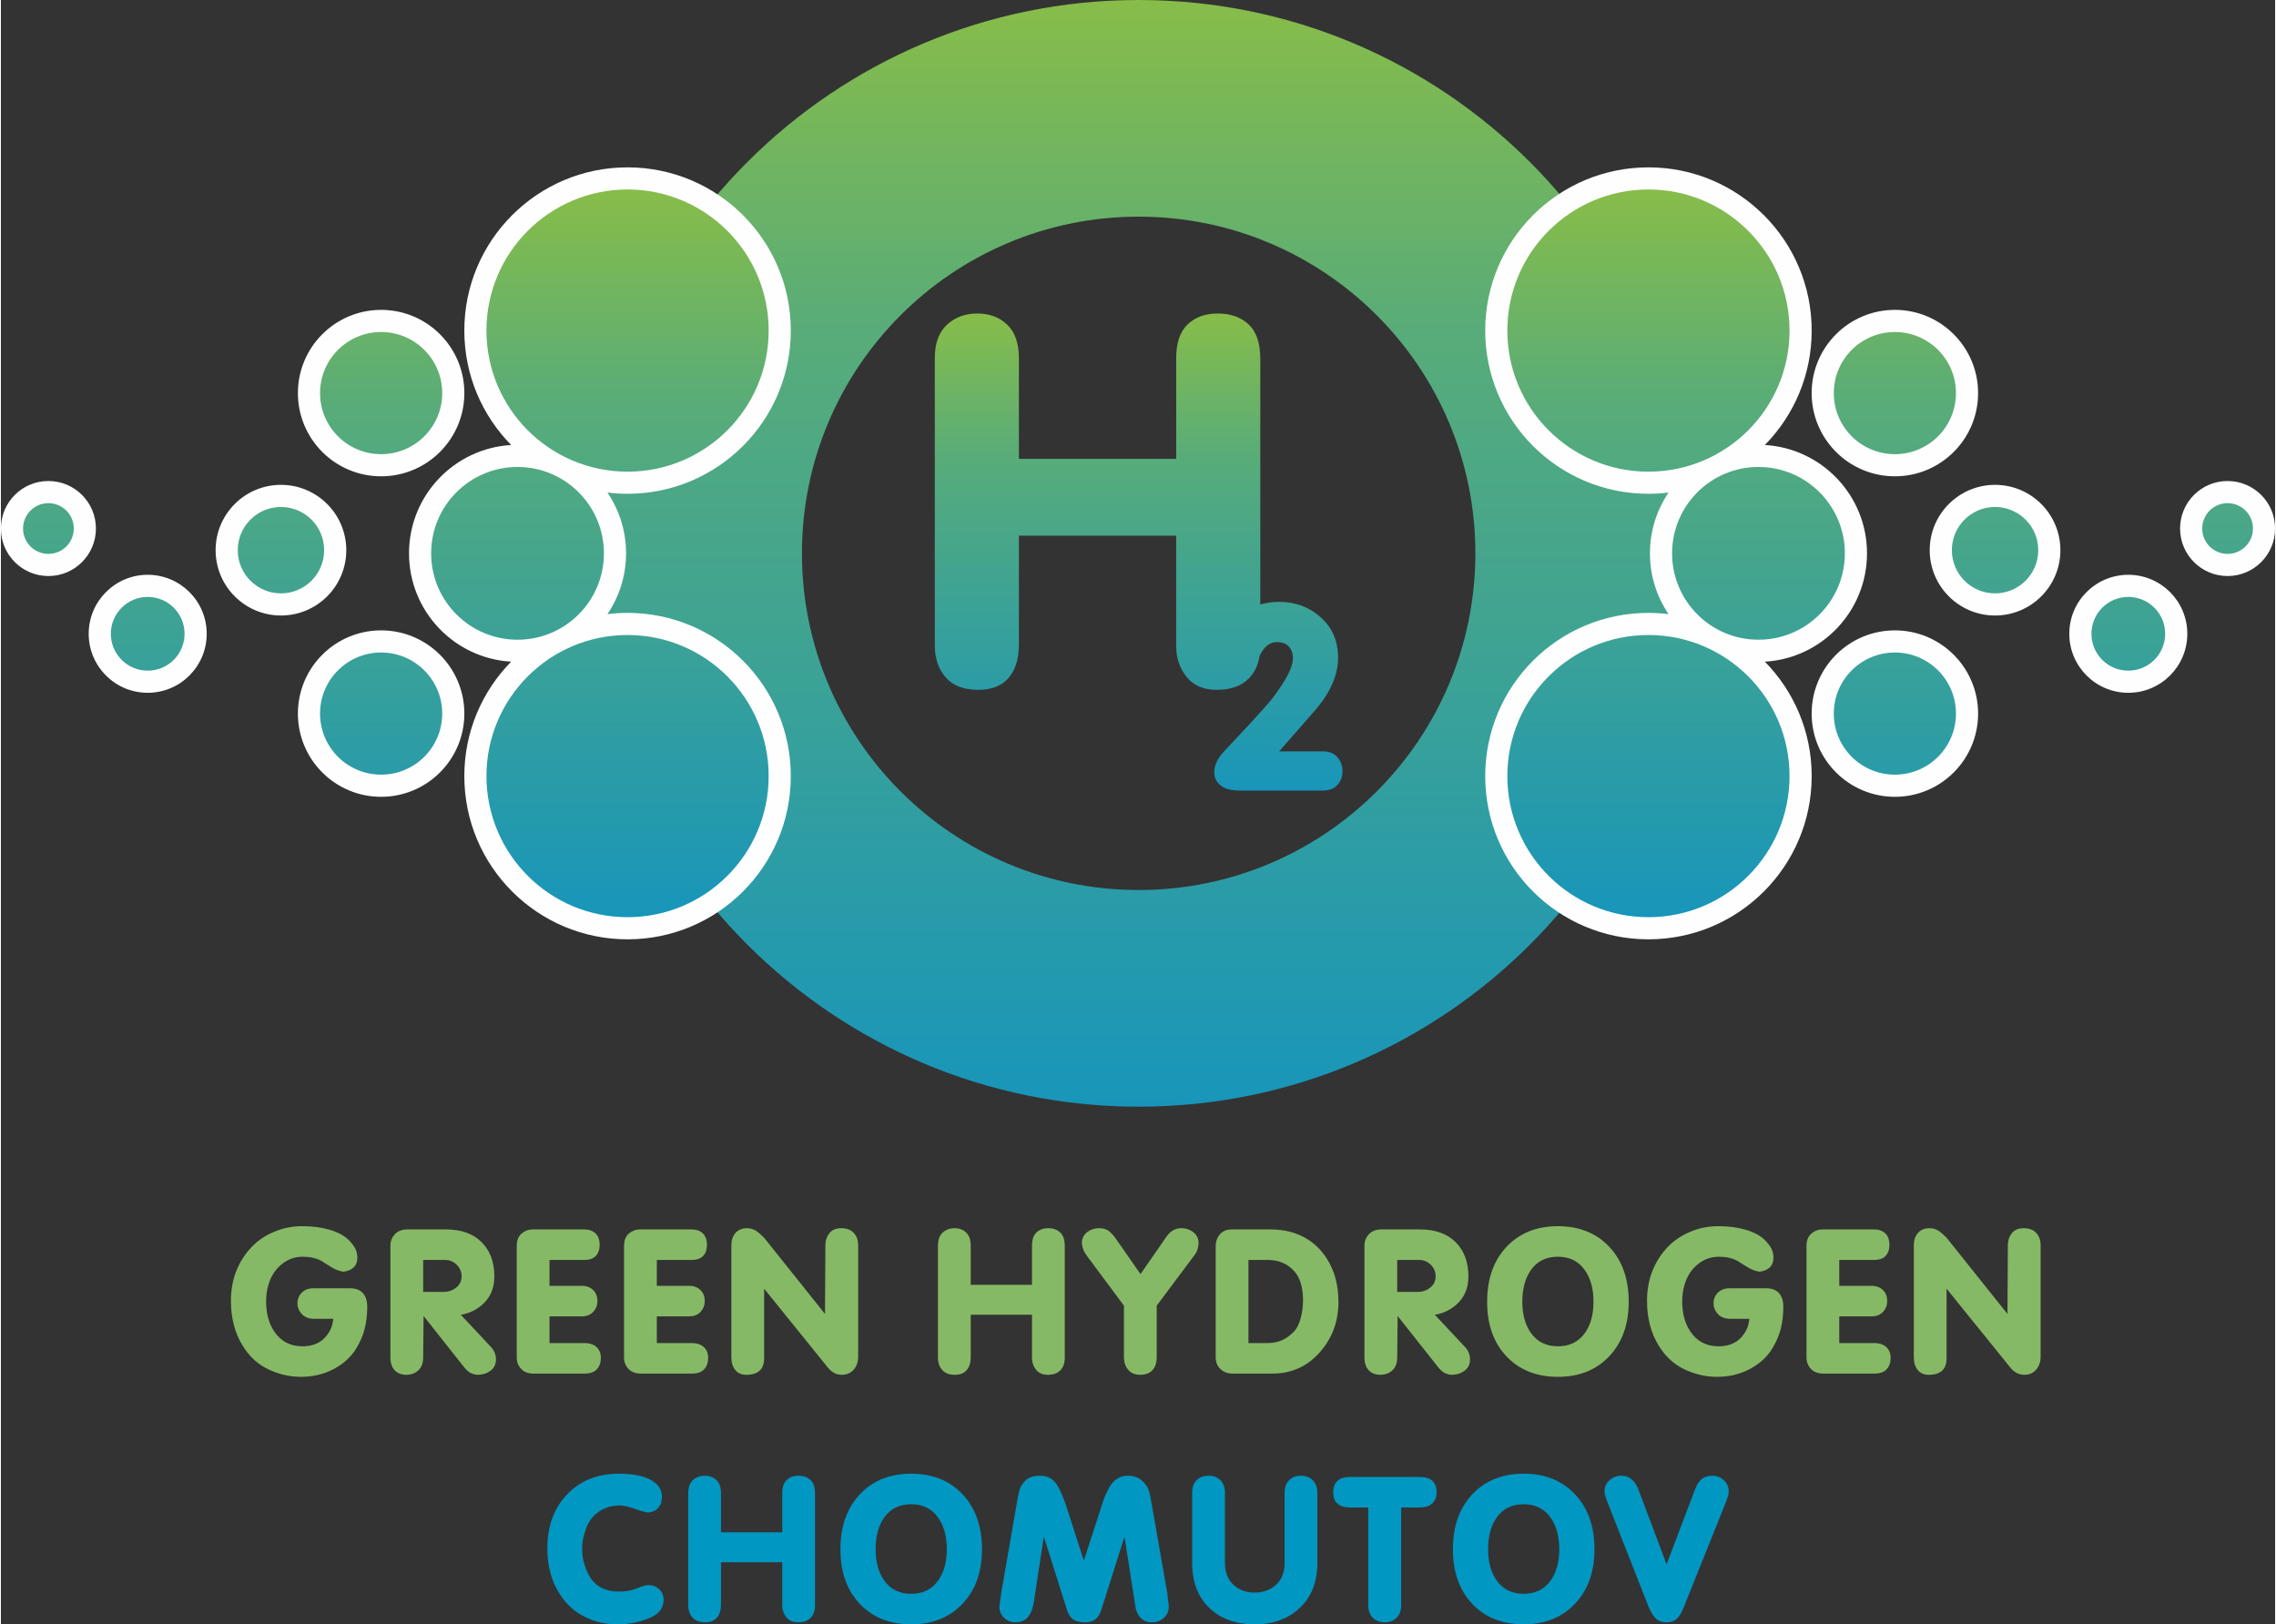 <?xml version="1.0" encoding="UTF-8"?>
<!DOCTYPE svg PUBLIC "-//W3C//DTD SVG 1.1//EN" "http://www.w3.org/Graphics/SVG/1.1/DTD/svg11.dtd">
<!-- Creator: CorelDRAW -->
<svg xmlns="http://www.w3.org/2000/svg" xml:space="preserve" width="800px" height="571px" version="1.1" style="shape-rendering:geometricPrecision; text-rendering:geometricPrecision; image-rendering:optimizeQuality; fill-rule:evenodd; clip-rule:evenodd"
viewBox="0 0 2257.11 1612.29"
 xmlns:xlink="http://www.w3.org/1999/xlink"
 xmlns:xodm="http://www.corel.com/coreldraw/odm/2003">
 <rect x="0" y="0" width="2257.11" height="1612.29" fill="#333333" stroke="none"/>
 <defs>
  <style type="text/css">
   <![CDATA[
    .fil2 {fill:#FEFEFE}
    .fil5 {fill:#86B965;fill-rule:nonzero}
    .fil6 {fill:#0097C2;fill-rule:nonzero}
    .fil0 {fill:url(#id0)}
    .fil4 {fill:url(#id1)}
    .fil1 {fill:url(#id2)}
    .fil3 {fill:url(#id3)}
   ]]>
  </style>
  <linearGradient id="id0" gradientUnits="userSpaceOnUse" x1="1532.34" y1="908.03" x2="1532.34" y2="187.85">
   <stop offset="0" style="stop-opacity:1; stop-color:#008DD2"/>
   <stop offset="0.631" style="stop-opacity:1; stop-color:#58AC79"/>
   <stop offset="1" style="stop-opacity:1; stop-color:#B0CB1F"/>
  </linearGradient>
  <linearGradient id="id1" gradientUnits="userSpaceOnUse" xlink:href="#id0" x1="1127.9" y1="1098.46" x2="1127.9" y2="0.02">
  </linearGradient>
  <linearGradient id="id2" gradientUnits="userSpaceOnUse" xlink:href="#id0" x1="2223.51" y1="1384.49" x2="2223.51" y2="-286.02">
  </linearGradient>
  <linearGradient id="id3" gradientUnits="userSpaceOnUse" xlink:href="#id0" x1="1129.25" y1="1098.46" x2="1129.25" y2="0.02">
  </linearGradient>
 </defs>
 <g id="Vrstva_x0020_1">
  <g id="_2801386472544">
   <path class="fil0" d="M1331.52 765.75l0 -0.25 0 -0.25c-0.05,-5.27 -1.72,-9.82 -5.02,-13.62 -3.35,-3.91 -8.03,-5.84 -14.04,-5.84l-43.79 0c12.36,-14.21 24.81,-28.47 37.35,-42.68 14.08,-17 21.13,-33.79 21.13,-50.4 0,-16.32 -5.71,-29.59 -17.14,-39.89 -11.42,-10.27 -25.2,-15.42 -41.34,-15.42 -6.62,0 -12.87,0.87 -18.74,2.6l0 -243.47c0,-15.8 -3.86,-27.31 -11.59,-34.52 -7.73,-7.21 -17.95,-10.82 -30.66,-10.82 -12.36,0 -22.32,3.61 -29.88,10.82 -7.55,7.21 -11.34,18.38 -11.34,33.49l0 99.96 -156.11 0 0 -99.96c0,-14.77 -3.86,-25.84 -11.59,-33.23 -7.73,-7.39 -17.6,-11.08 -29.62,-11.08 -12.03,0 -22.08,3.69 -30.15,11.08 -8.07,7.39 -12.11,18.46 -12.11,33.23l0 284.92c0,13.06 3.61,23.7 10.82,31.95 7.21,8.24 18.03,12.36 32.47,12.36 14.42,0 25.07,-4.8 31.94,-14.42 5.49,-7.56 8.24,-17.86 8.24,-30.92l0 -107.68 156.11 0 0 109.75c0,11.67 3.44,21.81 10.31,30.39 6.87,8.59 16.83,12.88 29.88,12.88 14.09,0 24.82,-3.86 32.2,-11.59 5.57,-5.82 9.04,-13.25 10.41,-22.29 4.47,-9 10.08,-13.52 16.83,-13.52 5.33,0 9.36,1.46 12.11,4.38 2.74,2.92 4.12,6.79 4.12,11.6 0,4.29 -1.59,9.57 -4.77,15.92 -3.17,6.36 -8.45,14.43 -15.84,24.22 -4.46,5.5 -12.62,14.64 -24.48,27.52 -6.69,7.21 -14.5,15.54 -23.44,24.99 -6.35,6.83 -9.53,13.7 -9.53,20.57 0,5.53 2.15,9.96 6.44,13.22 4.29,3.31 10.56,4.94 18.8,4.94l82.44 0c6.36,0 11.21,-1.85 14.56,-5.58 3.3,-3.64 4.97,-8.11 5.02,-13.36z"/>
   <path class="fil1" d="M1129.2 0c-303.33,0 -549.23,245.9 -549.23,549.23 0,303.34 245.9,549.24 549.23,549.24 303.33,0 549.24,-245.9 549.24,-549.24 0,-303.33 -245.91,-549.23 -549.24,-549.23zm0 215.05c-184.56,0 -334.18,149.62 -334.18,334.18 0,184.57 149.62,334.19 334.18,334.19 184.57,0 334.19,-149.62 334.19,-334.19 0,-184.56 -149.62,-334.18 -334.19,-334.18z"/>
   <path class="fil2" d="M506.43 656.76c-56.54,-3.27 -101.39,-50.17 -101.39,-107.53 0,-57.36 44.85,-104.25 101.39,-107.53 -28.76,-29.23 -46.49,-69.34 -46.49,-113.59 0,-89.46 72.55,-162 162.01,-162 89.47,0 162.02,72.54 162.02,162 0,89.48 -72.55,162.02 -162.02,162.02 -6.75,0 -13.41,-0.41 -19.95,-1.22 11.65,17.21 18.46,37.98 18.46,60.32 0,22.35 -6.81,43.11 -18.46,60.32 6.54,-0.81 13.2,-1.21 19.95,-1.21 89.47,0 162.02,72.54 162.02,162 0,89.48 -72.55,162.02 -162.02,162.02 -89.47,0 -162.01,-72.54 -162.01,-162.02 0,-44.23 17.74,-84.34 46.49,-113.58zm-46.46 -266.59c0,45.62 -36.99,82.6 -82.6,82.6 -45.61,0 -82.6,-36.98 -82.6,-82.6 0,-45.61 36.99,-82.6 82.6,-82.6 45.61,0 82.6,36.99 82.6,82.6zm-412.82 181.59c-26.03,0 -47.15,-21.13 -47.15,-47.16 0,-26.04 21.12,-47.16 47.15,-47.16 26.04,0 47.16,21.12 47.16,47.16 0,26.03 -21.12,47.16 -47.16,47.16zm230.8 39.18c-35.81,0 -64.85,-29.04 -64.85,-64.84 0,-35.81 29.04,-64.85 64.85,-64.85 35.8,0 64.84,29.04 64.84,64.85 0,35.8 -29.04,64.84 -64.84,64.84zm-132.25 76.71c-32.34,0 -58.57,-26.23 -58.57,-58.57 0,-32.34 26.23,-58.56 58.57,-58.56 32.34,0 58.57,26.22 58.57,58.56 0,32.34 -26.23,58.57 -58.57,58.57zm314.27 20.64c0,45.61 -36.99,82.6 -82.6,82.6 -45.61,0 -82.6,-36.99 -82.6,-82.6 0,-45.61 36.99,-82.6 82.6,-82.6 45.61,0 82.6,36.99 82.6,82.6z"/>
   <path class="fil3" d="M438 390.17c0,-33.48 -27.15,-60.62 -60.63,-60.62 -33.48,0 -60.62,27.14 -60.62,60.62 0,33.49 27.14,60.63 60.62,60.63 33.48,0 60.63,-27.14 60.63,-60.63zm-390.85 159.61c13.91,0 25.19,-11.28 25.19,-25.18 0,-13.91 -11.28,-25.18 -25.19,-25.18 -13.9,0 -25.17,11.27 -25.17,25.18 0,13.9 11.27,25.18 25.17,25.18zm230.8 39.18c23.68,0 42.87,-19.19 42.87,-42.86 0,-23.68 -19.19,-42.88 -42.87,-42.88 -23.68,0 -42.87,19.2 -42.87,42.88 0,23.67 19.19,42.86 42.87,42.86zm-132.25 76.71c20.21,0 36.59,-16.37 36.59,-36.59 0,-20.2 -16.38,-36.59 -36.59,-36.59 -20.21,0 -36.59,16.39 -36.59,36.59 0,20.22 16.38,36.59 36.59,36.59zm476.25 -35.37c-77.34,0 -140.04,62.71 -140.04,140.04 0,77.35 62.7,140.04 140.04,140.04 77.34,0 140.04,-62.69 140.04,-140.04 0,-77.33 -62.7,-140.04 -140.04,-140.04zm0 -442.23c-77.34,0 -140.04,62.7 -140.04,140.04 0,77.35 62.7,140.05 140.04,140.05 77.34,0 140.04,-62.7 140.04,-140.05 0,-77.34 -62.7,-140.04 -140.04,-140.04zm-23.46 361.16c0,-47.35 -38.39,-85.73 -85.74,-85.73 -47.35,0 -85.74,38.38 -85.74,85.73 0,47.36 38.39,85.74 85.74,85.74 47.35,0 85.74,-38.38 85.74,-85.74zm-160.49 159.06c0,-33.48 -27.15,-60.63 -60.63,-60.63 -33.48,0 -60.62,27.15 -60.62,60.63 0,33.48 27.14,60.62 60.62,60.62 33.48,0 60.63,-27.14 60.63,-60.62z"/>
   <path class="fil2" d="M1750.69 656.76c56.54,-3.27 101.39,-50.17 101.39,-107.53 0,-57.36 -44.85,-104.25 -101.39,-107.53 28.75,-29.23 46.49,-69.34 46.49,-113.59 0,-89.46 -72.55,-162 -162.02,-162 -89.47,0 -162.01,72.54 -162.01,162 0,89.48 72.54,162.02 162.01,162.02 6.76,0 13.42,-0.41 19.96,-1.22 -11.66,17.21 -18.47,37.98 -18.47,60.32 0,22.35 6.81,43.11 18.47,60.32 -6.54,-0.81 -13.2,-1.21 -19.96,-1.21 -89.47,0 -162.01,72.54 -162.01,162 0,89.48 72.54,162.02 162.01,162.02 89.48,0 162.02,-72.54 162.02,-162.02 0,-44.23 -17.74,-84.34 -46.49,-113.58zm46.45 -266.59c0,45.62 36.99,82.6 82.61,82.6 45.61,0 82.59,-36.98 82.59,-82.6 0,-45.61 -36.98,-82.6 -82.59,-82.6 -45.62,0 -82.61,36.99 -82.61,82.6zm412.82 181.59c26.04,0 47.15,-21.13 47.15,-47.16 0,-26.04 -21.12,-47.16 -47.15,-47.16 -26.04,0 -47.16,21.12 -47.16,47.16 0,26.03 21.12,47.16 47.16,47.16zm-230.79 39.18c35.8,0 64.84,-29.04 64.84,-64.84 0,-35.81 -29.04,-64.85 -64.84,-64.85 -35.81,0 -64.85,29.04 -64.85,64.85 0,35.8 29.04,64.84 64.85,64.84zm132.25 76.71c32.33,0 58.56,-26.23 58.56,-58.57 0,-32.34 -26.23,-58.56 -58.56,-58.56 -32.34,0 -58.57,26.22 -58.57,58.56 0,32.34 26.23,58.57 58.57,58.57zm-314.28 20.64c0,45.61 36.99,82.6 82.61,82.6 45.61,0 82.59,-36.99 82.59,-82.6 0,-45.61 -36.98,-82.6 -82.59,-82.6 -45.62,0 -82.61,36.99 -82.61,82.6z"/>
   <path class="fil4" d="M1819.12 390.17c0,-33.48 27.14,-60.62 60.63,-60.62 33.48,0 60.62,27.14 60.62,60.62 0,33.49 -27.14,60.63 -60.62,60.63 -33.49,0 -60.63,-27.14 -60.63,-60.63zm390.84 159.61c-13.91,0 -25.18,-11.28 -25.18,-25.18 0,-13.91 11.27,-25.18 25.18,-25.18 13.91,0 25.18,11.27 25.18,25.18 0,13.9 -11.27,25.18 -25.18,25.18zm-230.79 39.18c-23.68,0 -42.87,-19.19 -42.87,-42.86 0,-23.68 19.19,-42.88 42.87,-42.88 23.67,0 42.87,19.2 42.87,42.88 0,23.67 -19.2,42.86 -42.87,42.86zm132.25 76.71c-20.22,0 -36.59,-16.37 -36.59,-36.59 0,-20.2 16.37,-36.59 36.59,-36.59 20.2,0 36.59,16.39 36.59,36.59 0,20.22 -16.39,36.59 -36.59,36.59zm-476.26 -35.37c77.34,0 140.04,62.71 140.04,140.04 0,77.35 -62.7,140.04 -140.04,140.04 -77.34,0 -140.04,-62.69 -140.04,-140.04 0,-77.33 62.7,-140.04 140.04,-140.04zm0 -442.23c77.34,0 140.04,62.7 140.04,140.04 0,77.35 -62.7,140.05 -140.04,140.05 -77.34,0 -140.04,-62.7 -140.04,-140.05 0,-77.34 62.7,-140.04 140.04,-140.04zm23.47 361.16c0,-47.35 38.39,-85.73 85.74,-85.73 47.35,0 85.73,38.38 85.73,85.73 0,47.36 -38.38,85.74 -85.73,85.74 -47.35,0 -85.74,-38.38 -85.74,-85.74zm160.49 159.06c0,-33.48 27.14,-60.63 60.63,-60.63 33.48,0 60.62,27.15 60.62,60.63 0,33.48 -27.14,60.62 -60.62,60.62 -33.49,0 -60.63,-27.14 -60.63,-60.62z"/>
   <path class="fil5" d="M228.3 1291.35c0,-11.91 2.14,-22.72 6.42,-32.42 4.28,-9.7 10.31,-18.03 18.07,-24.98 6.02,-5.23 13.01,-9.34 20.97,-12.35 7.96,-3.01 16.36,-4.51 25.19,-4.51 10.04,0 19,1.13 26.89,3.41 10.31,2.94 17.8,7.56 22.48,13.85 2.14,2.54 3.58,4.91 4.32,7.12 0.74,2.21 1.1,4.59 1.1,7.13 0,4.01 -1.27,7.19 -3.81,9.53 -2.55,2.35 -5.96,3.71 -10.24,4.11 -3.61,-0.53 -7.22,-1.87 -10.84,-4.01 -3.61,-2.14 -7.15,-4.35 -10.63,-6.62 -5.22,-2.81 -11.38,-4.22 -18.47,-4.22 -8.03,0 -15.12,2.54 -21.28,7.63 -6.15,5.09 -10.43,11.71 -12.84,19.87 -1.6,5.08 -2.41,10.71 -2.41,16.86 0,12.04 2.75,22.08 8.23,30.11 6.56,9.63 15.86,14.45 27.9,14.45 10.17,0 17.99,-3.35 23.48,-10.04 4.15,-4.95 6.49,-10.7 7.03,-17.26l-19.07 0c-5.09,0 -9.1,-1.54 -12.04,-4.62 -2.95,-3.08 -4.42,-6.69 -4.42,-10.84 0,-4.14 1.44,-7.65 4.32,-10.53 2.87,-2.88 6.79,-4.32 11.74,-4.32l35.92 0c6.83,0 11.65,2.28 14.46,6.83 1.87,2.94 2.8,6.69 2.8,11.24 0,8.02 -0.83,15.35 -2.5,21.97 -1.67,6.63 -4.45,13.15 -8.33,19.57 -5.22,8.57 -12.72,15.42 -22.48,20.58 -9.77,5.15 -20.61,7.73 -32.52,7.73 -10.16,0 -20.2,-2.15 -30.1,-6.43 -11.51,-4.95 -20.74,-13.11 -27.7,-24.48 -7.76,-12.58 -11.64,-27.37 -11.64,-44.36zm158.28 -55c0,-4.14 1.28,-7.69 3.82,-10.63 3.08,-3.62 7.42,-5.42 13.04,-5.42l38.14 0c15.25,0 27.1,4.21 35.53,12.64 8.43,8.43 12.64,19.8 12.64,34.12 0,11.91 -4.21,21.41 -12.64,28.5 -6.02,5.09 -12.91,8.23 -20.68,9.44l29.31 31.31c3.74,3.74 5.62,8.09 5.62,13.04 0,4.69 -1.77,8.4 -5.32,11.14 -3.55,2.74 -8.06,4.11 -13.55,4.11 -2.94,-0.4 -5.32,-1.16 -7.13,-2.3 -1.8,-1.14 -3.64,-2.84 -5.52,-5.12l-40.34 -50.98 -0.4 41.15c0,5.62 -1.61,9.9 -4.81,12.84 -3.22,2.94 -7.23,4.41 -12.05,4.41 -4.68,0 -8.46,-1.47 -11.34,-4.41 -2.87,-2.94 -4.32,-7.36 -4.32,-13.25l0 -110.59zm32.52 14.25l0 31.72 20.47 0c4.69,0 8.8,-1.44 12.35,-4.29 3.54,-2.87 5.31,-6.62 5.31,-11.27 0,-4.38 -1.6,-8.16 -4.81,-11.37 -3.21,-3.18 -7.09,-4.79 -11.64,-4.79l-21.68 0zm92.86 27.3l0 -41.15c0,-5.48 1.6,-9.59 4.81,-12.34 3.22,-2.74 6.83,-4.11 10.84,-4.11l51.38 0c4.69,0 8.4,1.3 11.15,3.94 2.74,2.61 4.11,6.43 4.11,11.41 0,4.31 -1.07,7.76 -3.21,10.3 -2.55,3.11 -6.56,4.65 -12.05,4.65l-34.52 0 0 25.69 32.12 0c4.82,0 8.69,1.54 11.64,4.62 2.54,2.68 3.81,6.16 3.81,10.44 0,4.15 -1.37,7.73 -4.11,10.73 -2.75,3.02 -6.52,4.52 -11.34,4.52l-32.12 0 0 26.5 34.52 0c5.63,0 9.91,1.53 12.85,4.65 2.41,2.54 3.62,5.85 3.62,9.9 0,4.71 -1.31,8.53 -3.92,11.4 -2.61,2.91 -6.79,4.35 -12.55,4.35l-50.17 0c-5.49,0 -9.67,-1.57 -12.55,-4.72 -2.87,-3.14 -4.31,-6.92 -4.31,-11.33l0 -69.45zm106.5 0l0 -41.15c0,-5.48 1.61,-9.59 4.82,-12.34 3.21,-2.74 6.83,-4.11 10.84,-4.11l51.38 0c4.68,0 8.4,1.3 11.14,3.94 2.75,2.61 4.12,6.43 4.12,11.41 0,4.31 -1.08,7.76 -3.21,10.3 -2.55,3.11 -6.56,4.65 -12.05,4.65l-34.52 0 0 25.69 32.11 0c4.82,0 8.7,1.54 11.65,4.62 2.54,2.68 3.81,6.16 3.81,10.44 0,4.15 -1.37,7.73 -4.12,10.73 -2.74,3.02 -6.52,4.52 -11.34,4.52l-32.11 0 0 26.5 34.52 0c5.63,0 9.9,1.53 12.85,4.65 2.41,2.54 3.61,5.85 3.61,9.9 0,4.71 -1.31,8.53 -3.91,11.4 -2.61,2.91 -6.79,4.35 -12.55,4.35l-50.18 0c-5.48,0 -9.66,-1.57 -12.54,-4.72 -2.88,-3.14 -4.32,-6.92 -4.32,-11.33l0 -69.45zm106.51 -41.92c0,-4.94 1.38,-8.99 4.12,-12.17 2.74,-3.14 6.59,-4.72 11.54,-4.72 3.21,0 6.29,0.94 9.23,2.81 1.87,1.24 4.41,3.45 7.63,6.66l60.41 75.63 0.4 -68.24c0,-4.54 1.31,-8.49 3.92,-11.84 2.6,-3.34 6.52,-5.02 11.74,-5.02 5.49,0 9.67,1.58 12.54,4.72 2.88,3.14 4.32,7.19 4.32,12.14l0 110.6c0,5.21 -1.48,9.52 -4.45,12.94 -2.98,3.41 -6.92,5.11 -11.81,5.11 -3.58,0 -6.79,-1.06 -9.7,-3.2 -2.01,-1.48 -4.18,-3.82 -6.56,-7.03l-60.81 -75.26 0 69.04c0,10.97 -5.89,16.45 -17.66,16.45 -4.69,0 -8.34,-1.56 -10.94,-4.71 -2.62,-3.18 -3.92,-7.36 -3.92,-12.58l0 -111.33zm205.06 0.37c0,-5.75 1.57,-10.06 4.71,-12.94 3.15,-2.88 7.06,-4.32 11.74,-4.32 4.69,0 8.53,1.44 11.55,4.32 3.01,2.88 4.51,7.19 4.51,12.94l0 38.94 60.82 0 0 -38.94c0,-5.89 1.47,-10.23 4.41,-13.04 2.94,-2.81 6.83,-4.22 11.65,-4.22 4.94,0 8.92,1.41 11.94,4.22 3.01,2.81 4.51,7.29 4.51,13.44l0 111c0,5.22 -1.43,9.33 -4.31,12.34 -2.88,3.01 -7.06,4.51 -12.55,4.51 -5.08,0 -8.96,-1.66 -11.64,-5.01 -2.67,-3.35 -4.01,-7.29 -4.01,-11.84l0 -42.75 -60.82 0 0 41.94c0,5.09 -1.06,9.11 -3.21,12.05 -2.67,3.74 -6.82,5.61 -12.44,5.61 -5.62,0 -9.84,-1.6 -12.64,-4.81 -2.82,-3.21 -4.22,-7.36 -4.22,-12.44l0 -111zm184.58 59.62l-36.13 -48.58c-2,-2.68 -3.34,-4.88 -4.01,-6.62 -1.07,-2.81 -1.61,-5.56 -1.61,-8.23 0.4,-4.01 2.24,-7.26 5.52,-9.74 3.28,-2.47 7.19,-3.71 11.74,-3.71 3.21,0 5.92,0.64 8.13,1.91 2.21,1.27 4.65,3.64 7.33,7.12l25.49 36.53 25.29 -36.53c2.14,-3.21 4.48,-5.51 7.02,-6.92 2.54,-1.4 5.22,-2.11 8.03,-2.11 4.55,0 8.46,1.24 11.74,3.71 3.28,2.48 5.12,5.73 5.52,9.74 0,3.75 -0.67,7.09 -2.01,10.04 -0.66,1.47 -1.74,3.07 -3.21,4.81l-36.33 48.58 0 50.97c0,5.63 -1.4,9.98 -4.21,13.05 -2.81,3.08 -6.89,4.61 -12.25,4.61 -5.08,0 -9.03,-1.66 -11.84,-5.01 -2.81,-3.35 -4.21,-7.43 -4.21,-12.24l0 -51.38zm123.56 -45.37l0 82.5 18.47 0c4.55,0 8.63,-0.6 12.24,-1.81 5.36,-1.84 10.18,-5.05 14.46,-9.57 2.8,-2.94 5.01,-7.29 6.62,-13.08 1.6,-5.82 2.4,-11.71 2.4,-17.69 0,-5.86 -0.63,-11.18 -1.9,-16 -1.27,-4.78 -3.25,-8.82 -5.92,-12.17 -6.83,-8.13 -15.85,-12.18 -27.09,-12.18l-19.28 0zm-32.51 -13.44c0,-4.82 1.4,-8.84 4.22,-12.05 2.81,-3.21 6.75,-4.81 11.84,-4.81l38.13 0c14.72,0 27.3,3.41 37.73,10.24 7.5,4.81 13.85,11.43 19.07,19.86 7.23,11.78 10.84,25.69 10.84,41.75 0,19.14 -5.95,35.59 -17.86,49.37 -12.58,14.59 -28.44,21.88 -47.57,21.88l-39.54 0c-4.95,0 -9,-1.5 -12.15,-4.51 -3.14,-3.01 -4.71,-6.99 -4.71,-11.95l0 -109.78zm147.65 -0.81c0,-4.14 1.28,-7.69 3.81,-10.63 3.08,-3.62 7.43,-5.42 13.05,-5.42l38.14 0c15.25,0 27.09,4.21 35.52,12.64 8.43,8.43 12.65,19.8 12.65,34.12 0,11.91 -4.22,21.41 -12.65,28.5 -6.02,5.09 -12.91,8.23 -20.67,9.44l29.3 31.31c3.75,3.74 5.62,8.09 5.62,13.04 0,4.69 -1.77,8.4 -5.32,11.14 -3.54,2.74 -8.06,4.11 -13.54,4.11 -2.95,-0.4 -5.33,-1.16 -7.13,-2.3 -1.8,-1.14 -3.64,-2.84 -5.52,-5.12l-40.34 -50.98 -0.4 41.15c0,5.62 -1.61,9.9 -4.82,12.84 -3.21,2.94 -7.23,4.41 -12.04,4.41 -4.69,0 -8.46,-1.47 -11.34,-4.41 -2.88,-2.94 -4.32,-7.36 -4.32,-13.25l0 -110.59zm32.52 14.25l0 31.72 20.47 0c4.68,0 8.8,-1.44 12.34,-4.29 3.55,-2.87 5.32,-6.62 5.32,-11.27 0,-4.38 -1.6,-8.16 -4.82,-11.37 -3.21,-3.18 -7.09,-4.79 -11.63,-4.79l-21.68 0zm159.49 -33.51c21.14,0 38.13,6.82 50.98,20.47 12.85,13.65 19.27,31.84 19.27,54.59 0,22.35 -6.42,40.35 -19.27,53.99 -12.85,13.65 -29.84,20.48 -50.98,20.48 -21.14,0 -38.13,-6.76 -50.98,-20.28 -12.85,-13.51 -19.27,-31.58 -19.27,-54.19 0,-22.75 6.42,-40.94 19.27,-54.59 12.85,-13.65 29.84,-20.47 50.98,-20.47zm0 30.3c-11.91,0 -20.94,4.55 -27.1,13.65 -5.48,8.03 -8.23,18.4 -8.23,31.11 0,12.31 2.75,22.48 8.23,30.51 6.29,9.1 15.32,13.65 27.1,13.65 11.77,0 20.81,-4.55 27.1,-13.65 5.48,-8.03 8.22,-18.2 8.22,-30.51 0,-12.58 -2.74,-22.88 -8.22,-30.91 -6.29,-9.23 -15.33,-13.85 -27.1,-13.85zm88.44 43.96c0,-11.91 2.14,-22.72 6.43,-32.42 4.28,-9.7 10.3,-18.03 18.06,-24.98 6.02,-5.23 13.01,-9.34 20.97,-12.35 7.97,-3.01 16.36,-4.51 25.19,-4.51 10.04,0 19,1.13 26.9,3.41 10.3,2.94 17.79,7.56 22.48,13.85 2.14,2.54 3.58,4.91 4.32,7.12 0.73,2.21 1.1,4.59 1.1,7.13 0,4.01 -1.27,7.19 -3.81,9.53 -2.55,2.35 -5.96,3.71 -10.24,4.11 -3.61,-0.53 -7.23,-1.87 -10.84,-4.01 -3.61,-2.14 -7.16,-4.35 -10.64,-6.62 -5.22,-2.81 -11.37,-4.22 -18.47,-4.22 -8.02,0 -15.11,2.54 -21.27,7.63 -6.15,5.09 -10.44,11.71 -12.85,19.87 -1.6,5.08 -2.4,10.71 -2.4,16.86 0,12.04 2.74,22.08 8.23,30.11 6.55,9.63 15.85,14.45 27.9,14.45 10.16,0 17.99,-3.35 23.48,-10.04 4.15,-4.95 6.49,-10.7 7.02,-17.26l-19.06 0c-5.09,0 -9.1,-1.54 -12.05,-4.62 -2.94,-3.08 -4.42,-6.69 -4.42,-10.84 0,-4.14 1.45,-7.65 4.32,-10.53 2.88,-2.88 6.79,-4.32 11.74,-4.32l35.93 0c6.82,0 11.64,2.28 14.45,6.83 1.88,2.94 2.81,6.69 2.81,11.24 0,8.02 -0.83,15.35 -2.51,21.97 -1.67,6.63 -4.45,13.15 -8.33,19.57 -5.22,8.57 -12.71,15.42 -22.48,20.58 -9.77,5.15 -20.6,7.73 -32.51,7.73 -10.17,0 -20.21,-2.15 -30.11,-6.43 -11.51,-4.95 -20.74,-13.11 -27.7,-24.48 -7.76,-12.58 -11.64,-27.37 -11.64,-44.36zm158.29 -13.45l0 -41.15c0,-5.48 1.61,-9.59 4.82,-12.34 3.21,-2.74 6.83,-4.11 10.84,-4.11l51.38 0c4.68,0 8.39,1.3 11.14,3.94 2.74,2.61 4.11,6.43 4.11,11.41 0,4.31 -1.07,7.76 -3.21,10.3 -2.54,3.11 -6.55,4.65 -12.04,4.65l-34.53 0 0 25.69 32.12 0c4.82,0 8.7,1.54 11.64,4.62 2.54,2.68 3.81,6.16 3.81,10.44 0,4.15 -1.36,7.73 -4.11,10.73 -2.74,3.02 -6.52,4.52 -11.34,4.52l-32.12 0 0 26.5 34.53 0c5.62,0 9.9,1.53 12.84,4.65 2.41,2.54 3.62,5.85 3.62,9.9 0,4.71 -1.31,8.53 -3.91,11.4 -2.62,2.91 -6.8,4.35 -12.55,4.35l-50.18 0c-5.48,0 -9.67,-1.57 -12.54,-4.72 -2.88,-3.14 -4.32,-6.92 -4.32,-11.33l0 -69.45zm106.51 -41.92c0,-4.94 1.37,-8.99 4.11,-12.17 2.75,-3.14 6.59,-4.72 11.54,-4.72 3.22,0 6.3,0.94 9.24,2.81 1.87,1.24 4.41,3.45 7.62,6.66l60.42 75.63 0.4 -68.24c0,-4.54 1.3,-8.49 3.91,-11.84 2.61,-3.34 6.52,-5.02 11.74,-5.02 5.49,0 9.67,1.58 12.55,4.72 2.88,3.14 4.31,7.19 4.31,12.14l0 110.6c0,5.21 -1.47,9.52 -4.45,12.94 -2.98,3.41 -6.92,5.11 -11.81,5.11 -3.57,0 -6.79,-1.06 -9.7,-3.2 -2,-1.48 -4.17,-3.82 -6.55,-7.03l-60.82 -75.26 0 69.04c0,10.97 -5.88,16.45 -17.66,16.45 -4.68,0 -8.33,-1.56 -10.94,-4.71 -2.61,-3.18 -3.91,-7.36 -3.91,-12.58l0 -111.33z"/>
   <path class="fil6" d="M542.33 1537.02c0,-22.21 6.56,-40.14 19.67,-53.79 13.12,-13.65 30.24,-20.48 51.39,-20.48 14.44,0 25.49,2.35 33.11,7.03 6.43,4.02 9.64,9.44 9.64,16.25 -0.54,3.35 -0.81,5.29 -0.81,5.83 -1.47,3.34 -3.27,5.68 -5.42,7.02 -2.13,1.34 -4.61,2.15 -7.42,2.41 -2.81,-0.26 -7.32,-1.5 -13.55,-3.71 -6.22,-2.21 -11.01,-3.31 -14.35,-3.31 -8.56,0 -15.96,2.31 -22.18,6.92 -6.22,4.62 -10.47,11.08 -12.74,19.37 -0.94,2.68 -1.65,5.45 -2.11,8.33 -0.47,2.88 -0.7,5.72 -0.7,8.53 0,5.35 0.77,10.54 2.3,15.55 1.55,5.02 3.65,9.61 6.33,13.75 6.15,8.7 15.45,13.05 27.9,13.05 3.74,0 7.15,-0.3 10.23,-0.9 3.08,-0.61 6.39,-1.68 9.94,-3.21 3.54,-1.54 6.58,-2.31 9.13,-2.31 4.28,0 7.86,1.37 10.74,4.11 2.87,2.75 4.31,6.25 4.31,10.54 0,3.48 -0.97,6.72 -2.91,9.73 -1.94,3.01 -5.15,5.55 -9.63,7.63 -4.48,2.08 -9.57,3.74 -15.26,5.02 -5.69,1.27 -11.47,1.91 -17.36,1.91 -11.51,0 -21.81,-2.14 -30.9,-6.43 -11.51,-5.08 -20.75,-13.32 -27.71,-24.68 -7.76,-12.58 -11.64,-27.3 -11.64,-44.16zm139.82 -54.99c0,-5.76 1.58,-10.07 4.72,-12.95 3.15,-2.88 7.06,-4.32 11.75,-4.32 4.68,0 8.53,1.44 11.53,4.32 3.02,2.88 4.52,7.19 4.52,12.95l0 38.93 60.81 0 0 -38.93c0,-5.89 1.48,-10.24 4.42,-13.05 2.95,-2.82 6.82,-4.22 11.64,-4.22 4.95,0 8.94,1.4 11.94,4.22 3.02,2.81 4.52,7.29 4.52,13.45l0 110.98c0,5.22 -1.43,9.34 -4.31,12.35 -2.88,3.01 -7.06,4.52 -12.55,4.52 -5.08,0 -8.97,-1.68 -11.64,-5.02 -2.67,-3.34 -4.02,-7.29 -4.02,-11.85l0 -42.75 -60.81 0 0 41.95c0,5.09 -1.07,9.1 -3.21,12.05 -2.68,3.75 -6.83,5.62 -12.44,5.62 -5.63,0 -9.84,-1.61 -12.65,-4.82 -2.81,-3.21 -4.22,-7.36 -4.22,-12.44l0 -110.99zm221.32 -19.28c21.14,0 38.13,6.83 50.98,20.48 12.85,13.65 19.26,31.85 19.26,54.59 0,22.35 -6.41,40.34 -19.26,53.99 -12.85,13.65 -29.84,20.48 -50.98,20.48 -21.14,0 -38.13,-6.76 -50.98,-20.28 -12.85,-13.51 -19.27,-31.57 -19.27,-54.19 0,-22.74 6.42,-40.94 19.27,-54.59 12.85,-13.65 29.84,-20.48 50.98,-20.48zm0 30.31c-11.91,0 -20.95,4.55 -27.1,13.65 -5.49,8.03 -8.23,18.4 -8.23,31.11 0,12.31 2.74,22.48 8.23,30.51 6.29,9.1 15.33,13.65 27.1,13.65 11.78,0 20.8,-4.55 27.1,-13.65 5.48,-8.03 8.23,-18.2 8.23,-30.51 0,-12.58 -2.75,-22.88 -8.23,-30.91 -6.3,-9.23 -15.32,-13.85 -27.1,-13.85zm105.3 -4.01c0.93,-5.35 1.81,-9.17 2.61,-11.44 0.8,-2.28 2.21,-4.49 4.22,-6.63 1.47,-2 3.47,-3.54 6.02,-4.61 2.53,-1.07 5.88,-1.61 10.03,-1.61 5.49,0 10.1,1.88 13.85,5.62 3.35,3.35 7.09,10.91 11.24,22.68l18.07 56 19.86 -61.21c2.82,-7.23 5.56,-12.45 8.23,-15.66 4.15,-4.95 9.37,-7.43 15.66,-7.43 5.75,0 10.6,1.81 14.55,5.42 3.94,3.62 6.45,8.36 7.53,14.25l17.25 98.35c0,1.74 0.21,3.88 0.61,6.42 0.4,2.54 0.6,4.35 0.6,5.42 0,4.42 -1.57,8.13 -4.72,11.14 -3.14,3.01 -7.12,4.52 -11.93,4.52 -4.82,0 -8.67,-1.58 -11.55,-4.72 -2.87,-3.14 -4.58,-7.19 -5.11,-12.15l-10.64 -68.23 -22.48 71.05c-1.34,4.55 -3.01,7.82 -5.02,9.83 -2.68,2.81 -6.62,4.22 -11.84,4.22 -5.35,0 -9.41,-1.11 -12.14,-3.31 -2.75,-2.22 -4.79,-5.79 -6.13,-10.74l-22.47 -71.05 -9.64 63.42c-0.94,6.56 -2.61,11.58 -5.02,15.05 -3.07,4.42 -7.56,6.63 -13.44,6.63 -4.42,0 -8.1,-1.41 -11.05,-4.22 -2.94,-2.81 -4.61,-6.35 -5.01,-10.64l1.8 -13.85 16.06 -92.52zm206.06 -7.02l0 69.44c0,9.23 2.94,16.53 8.83,21.88 5.48,4.95 12.38,7.42 20.67,7.42 8.43,0 15.49,-2.57 21.18,-7.72 5.68,-5.15 8.53,-12.35 8.53,-21.58l0 -69.44c0,-5.5 1.47,-9.74 4.41,-12.75 2.95,-3.01 6.83,-4.52 11.64,-4.52 4.96,0 8.94,1.51 11.95,4.52 3.01,3.01 4.51,7.25 4.51,12.75l0 69.44c0,18.6 -5.75,33.39 -17.26,44.36 -11.5,10.97 -26.49,16.46 -44.96,16.46 -18.6,0 -33.58,-5.43 -44.95,-16.26 -11.38,-10.84 -17.07,-25.69 -17.07,-44.56l0 -69.44c0,-5.63 1.47,-9.91 4.42,-12.85 2.94,-2.95 6.96,-4.42 12.04,-4.42 4.82,0 8.7,1.51 11.64,4.52 2.95,3.01 4.42,7.25 4.42,12.75zm142.23 111.02l0 -96.78 -17.86 0c-11.24,0 -16.86,-4.98 -16.86,-14.95 0,-10.23 5.62,-15.35 16.86,-15.35l68.84 0c11.24,0 16.86,5.12 16.86,15.35 0,4.71 -1.44,8.39 -4.31,11.01 -2.88,2.64 -7.06,3.94 -12.55,3.94l-18.26 0 0 96.78c0,5.49 -1.51,9.7 -4.52,12.71 -3.01,3.01 -6.93,4.52 -11.74,4.52 -4.82,0 -8.77,-1.47 -11.84,-4.42 -3.08,-2.95 -4.62,-7.19 -4.62,-12.81zm154.28 -130.3c21.14,0 38.13,6.83 50.98,20.48 12.84,13.65 19.27,31.85 19.27,54.59 0,22.35 -6.43,40.34 -19.27,53.99 -12.85,13.65 -29.84,20.48 -50.98,20.48 -21.15,0 -38.14,-6.76 -50.98,-20.28 -12.85,-13.51 -19.27,-31.57 -19.27,-54.19 0,-22.74 6.42,-40.94 19.27,-54.59 12.84,-13.65 29.83,-20.48 50.98,-20.48zm0 30.31c-11.91,0 -20.95,4.55 -27.1,13.65 -5.48,8.03 -8.23,18.4 -8.23,31.11 0,12.31 2.75,22.48 8.23,30.51 6.29,9.1 15.32,13.65 27.1,13.65 11.77,0 20.8,-4.55 27.09,-13.65 5.49,-8.03 8.23,-18.2 8.23,-30.51 0,-12.58 -2.74,-22.88 -8.23,-30.91 -6.29,-9.23 -15.32,-13.85 -27.09,-13.85zm83.02 -2.4c-0.54,-1.61 -1.14,-3.35 -1.81,-5.23 -0.66,-1.87 -1,-3.54 -1,-5.01 0,-4.42 1.64,-8.13 4.92,-11.14 3.27,-3.01 7.26,-4.52 11.94,-4.52 4.01,0 7.46,1.28 10.34,3.82 2.87,2.54 5.05,5.88 6.52,10.03l27.9 74.07 27.9 -73.46c1.6,-4.69 3.78,-8.27 6.52,-10.74 2.74,-2.48 6.45,-3.72 11.14,-3.72 4.28,0 8.03,1.47 11.24,4.42 3.21,2.98 4.81,6.59 4.81,10.87 0,2.14 -0.4,4.35 -1.2,6.56 -0.8,2.21 -1.34,3.71 -1.6,4.51l-41.95 104.67c-2.01,4.95 -4.25,8.63 -6.73,10.97 -2.47,2.34 -5.85,3.52 -10.13,3.52 -4.42,0 -7.86,-1.14 -10.34,-3.42 -2.47,-2.27 -4.92,-6.08 -7.33,-11.44l-41.14 -104.76z"/>
  </g>
 </g>
</svg>
